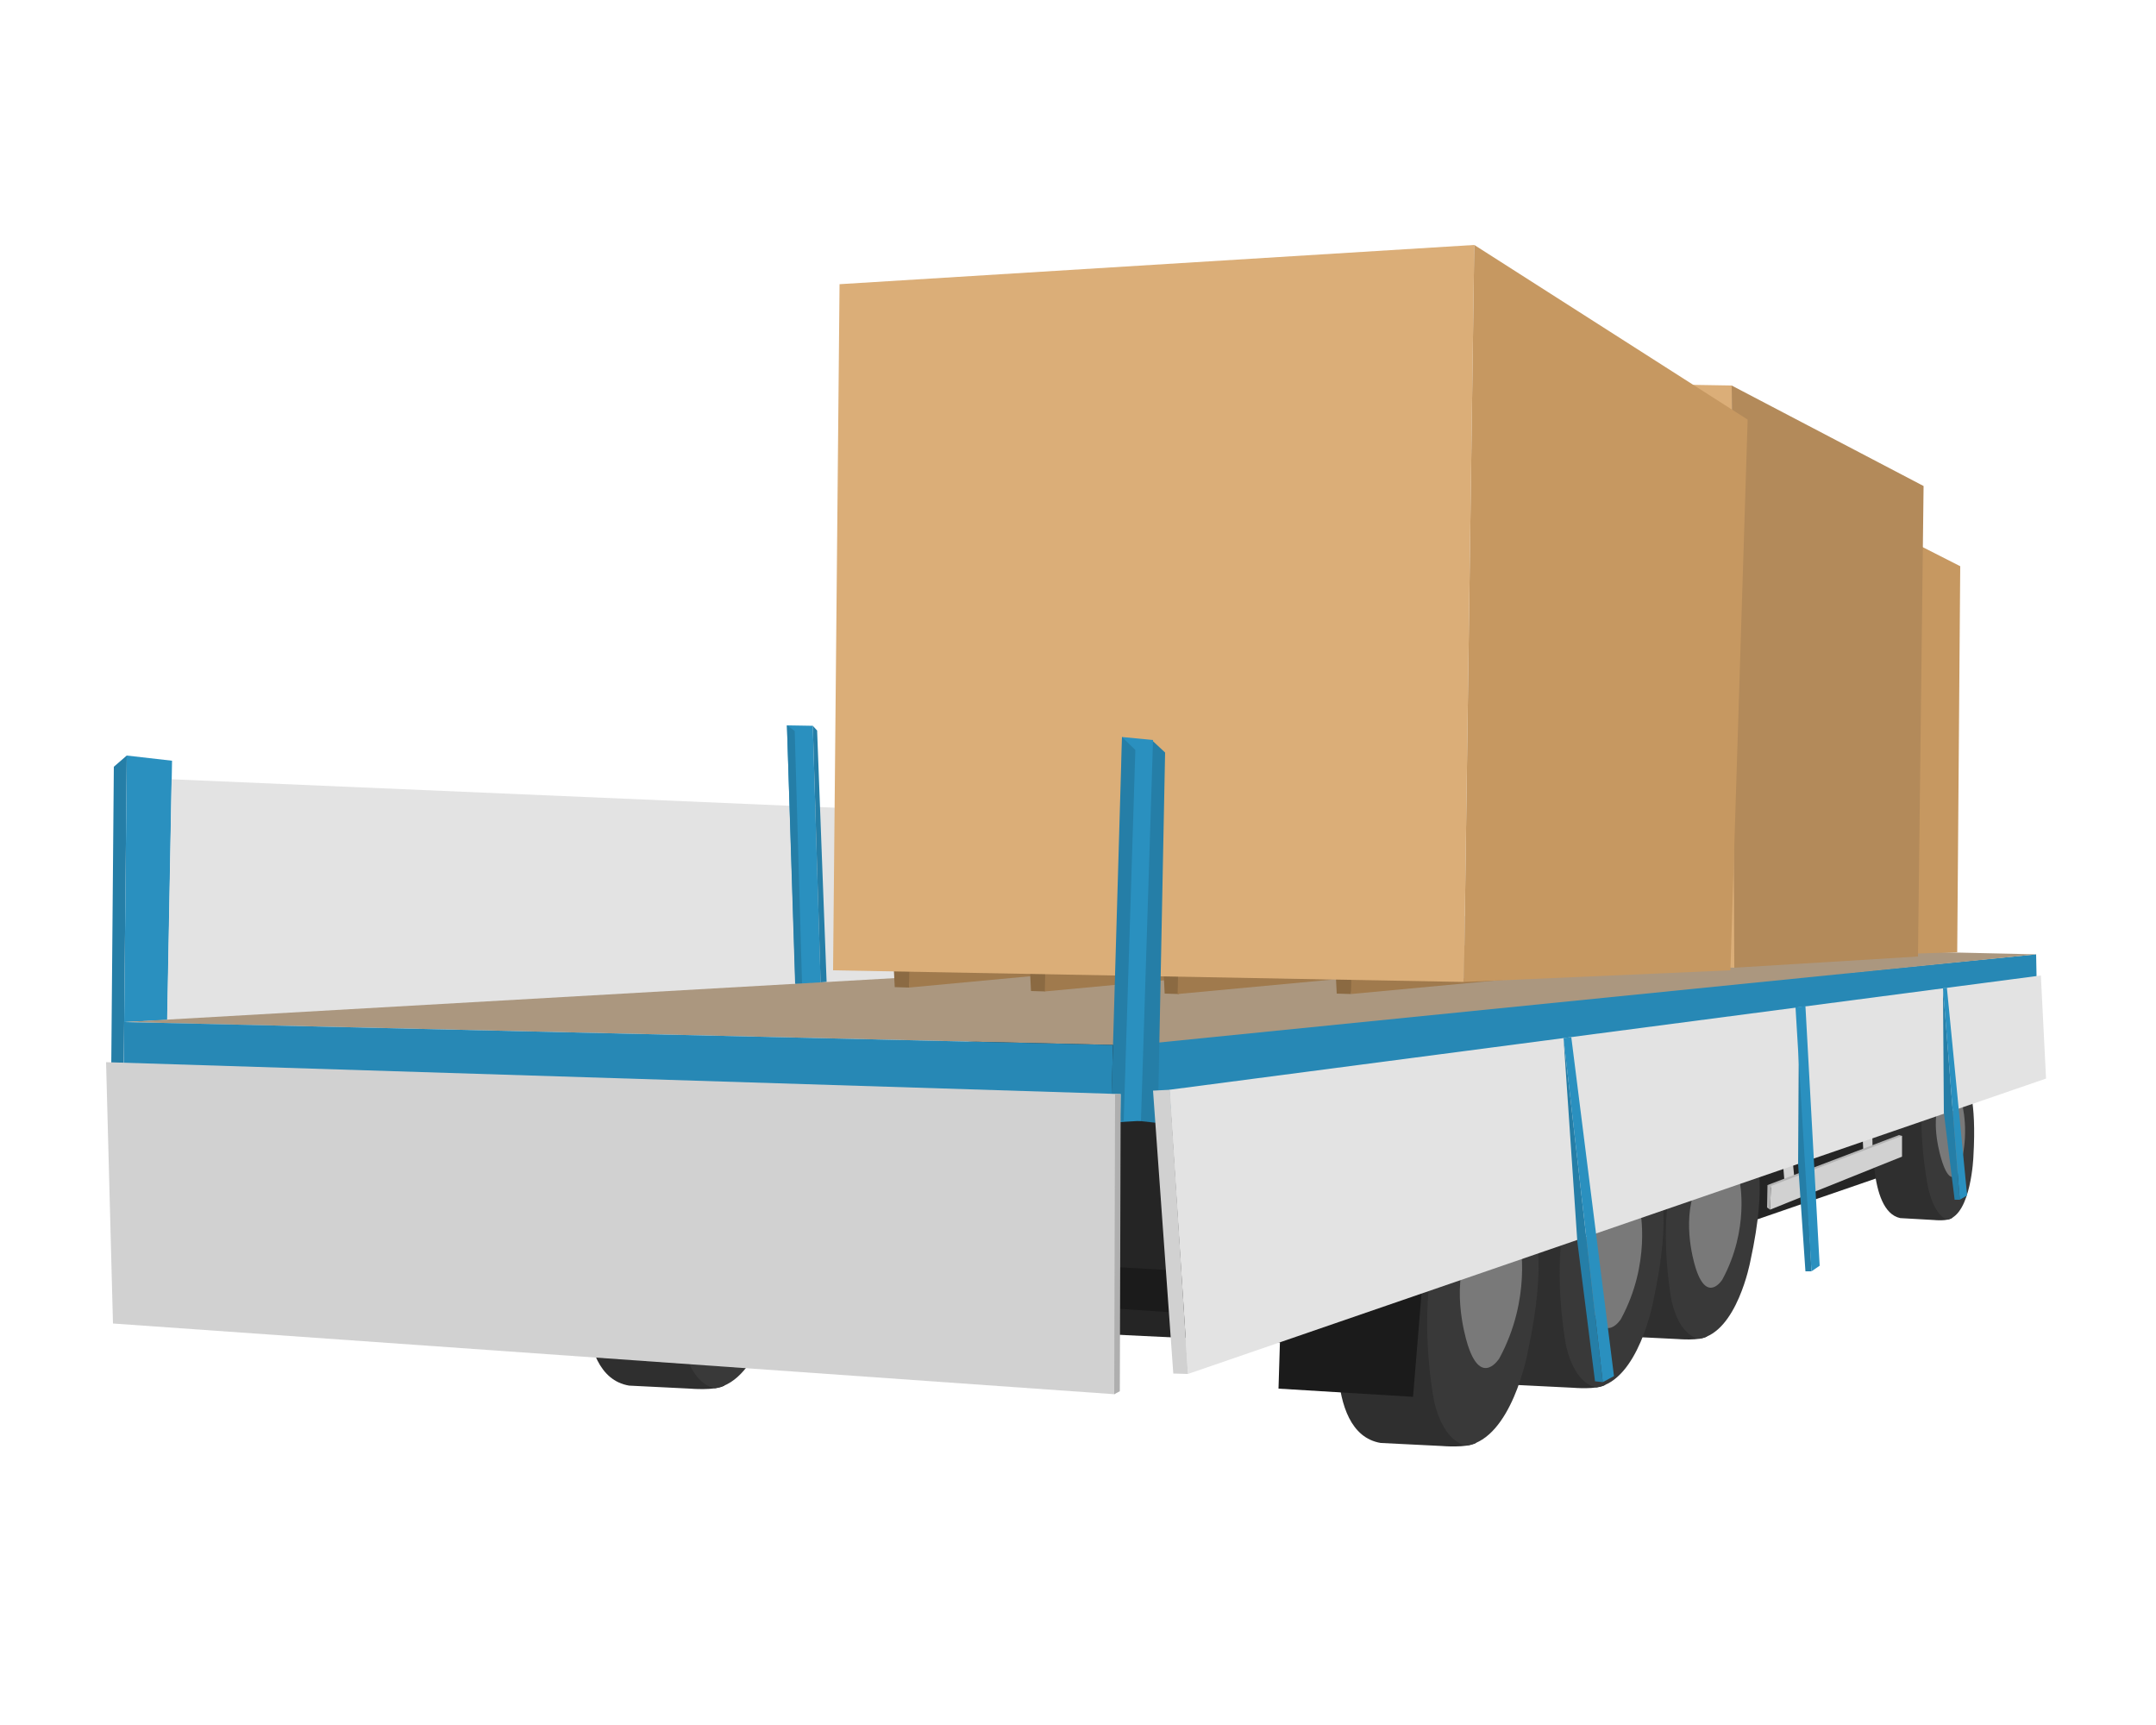 <svg xmlns="http://www.w3.org/2000/svg" width="500" height="400" viewBox="0 0 5000 4000">
  <defs>
    <style>
      .cls-1 {
        fill: #252525;
      }

      .cls-1, .cls-10, .cls-11, .cls-12, .cls-13, .cls-14, .cls-15, .cls-16, .cls-17, .cls-18, .cls-19, .cls-2, .cls-3, .cls-4, .cls-5, .cls-6, .cls-7, .cls-8, .cls-9 {
        fill-rule: evenodd;
      }

      .cls-2 {
        fill: #1b1b1b;
      }

      .cls-3 {
        fill: #2f2f2f;
      }

      .cls-4 {
        fill: #393939;
      }

      .cls-5 {
        fill: #797979;
      }

      .cls-6 {
        fill: #2a90bf;
      }

      .cls-7 {
        fill: #2788b5;
      }

      .cls-8 {
        fill: #e3e3e3;
      }

      .cls-9 {
        fill: #257ea7;
      }

      .cls-10 {
        fill: #ab977f;
      }

      .cls-11 {
        fill: #8b6a43;
      }

      .cls-12 {
        fill: #a07a4d;
      }

      .cls-13 {
        fill: #8b6a42;
      }

      .cls-14 {
        fill: #dbae78;
      }

      .cls-15 {
        fill: #c69861;
      }

      .cls-16 {
        fill: #b38a5a;
      }

      .cls-17 {
        fill: #d1d1d1;
      }

      .cls-18 {
        fill: #afafaf;
      }

      .cls-19 {
        fill: #b4b4b4;
      }
    </style>
  </defs>
  <path id="Фигура_24" data-name="Фигура 24" class="cls-1" d="M1658,3050l1554,75,1306-450-244-438L1742,2460Z"/>
  <path id="Фигура_25" data-name="Фигура 25" class="cls-2" d="M2794,2950l-5,98-917-62v-89Z"/>
  <path id="Фигура_21_копия_3" data-name="Фигура 21 копия 3" class="cls-3" d="M3958.72,3099.19c-17.87,10.23-67.39,5.89-67.39,5.89l-118.78-5.89c-117.32-19.53-78.34-259.18-78.34-259.18l81.71-42.07,136.47,3.37,32.85,103.5Z"/>
  <path id="Фигура_20_копия_3" data-name="Фигура 20 копия 3" class="cls-4" d="M3941.03,3104.24c87.14-14.49,117.94-178.39,117.94-178.39,42.74-195.04,10.1-249.92,10.1-249.92L3992.42,2649l-158.37,19.35,33.69,116.97c-13.92,117.64,9.27,233.09,9.27,233.09C3897.12,3102.95,3941.03,3104.24,3941.03,3104.24Z"/>
  <path id="Фигура_23_копия_2" data-name="Фигура 23 копия 2" class="cls-5" d="M3994.21,2967.26c63.7-117.27,40.44-227.2,40.44-227.2l-84.24-6.73-24.43,39.55c-23.73,81.71,7.58,170.82,7.58,170.82C3959.79,3022.29,3994.21,2967.26,3994.21,2967.26Z"/>
  <path id="Фигура_21_копия_4" data-name="Фигура 21 копия 4" class="cls-3" d="M4528.4,2823.36c-10.84,9.13-43.28,5.64-43.28,5.64l-78.33-4.43C4330.33,2808.31,4345,2614,4345,2614l48-29,90.17,6.88,24.49,74.38Z"/>
  <path id="Фигура_20_копия_4" data-name="Фигура 20 копия 4" class="cls-4" d="M4517.34,2827.91c53.98-13.03,59.16-145.29,59.16-145.29,8.08-137.17-13.87-170.42-13.87-170.42l-42.83-17.83-85.41,9.24,22.49,76.8c-4.02,83.28,14.85,174.61,14.85,174.61C4488.64,2826.49,4517.34,2827.91,4517.34,2827.91Z"/>
  <path id="Фигура_23_копия_3" data-name="Фигура 23 копия 3" class="cls-5" d="M4542.69,2714.73c28.13-84.77,6.94-157.38,6.94-157.38l-46.43-5.56-11.55,25.15c-9.61,54.87,13.34,119.71,13.34,119.71C4525.74,2757.46,4542.69,2714.73,4542.69,2714.73Z"/>
  <path id="Фигура_21_копия_2" data-name="Фигура 21 копия 2" class="cls-3" d="M1680,3213c-21.22,12.15-80,7-80,7l-141-7c-139.28-23.21-93-308-93-308l97-50,162,4,39,123Z"/>
  <path id="Фигура_20_копия_2" data-name="Фигура 20 копия 2" class="cls-4" d="M1659,3219c103.45-17.22,140-212,140-212,50.74-231.78,12-297,12-297l-91-32-188,23,40,139c-16.53,139.8,11,277,11,277C1606.88,3217.47,1659,3219,1659,3219Z"/>
  <path id="Фигура_21_копия" data-name="Фигура 21 копия" class="cls-3" d="M3722.65,3211.46c-19.78,11.32-74.59,6.52-74.59,6.52l-131.47-6.52c-129.87-21.63-86.71-286.96-86.71-286.96l90.44-46.59,151.05,3.73,36.37,114.6Z"/>
  <path id="Фигура_20_копия" data-name="Фигура 20 копия" class="cls-4" d="M3703.07,3217.05c96.46-16.04,130.54-197.52,130.54-197.52,47.31-215.95,11.19-276.72,11.19-276.72L3759.95,2713l-175.29,21.43,37.29,129.51c-15.41,130.25,10.26,258.08,10.26,258.08C3654.47,3215.63,3703.07,3217.05,3703.07,3217.05Z"/>
  <path id="Фигура_23_копия" data-name="Фигура 23 копия" class="cls-5" d="M3759,3058.85c70.51-129.85,44.76-251.56,44.76-251.56l-93.24-7.46-27.04,43.79c-26.27,90.48,8.39,189.14,8.39,189.14C3720.9,3119.78,3759,3058.85,3759,3058.85Z"/>
  <path id="Фигура_21" data-name="Фигура 21" class="cls-3" d="M3423,3346c-21.22,12.15-80,7-80,7l-141-7c-139.28-23.21-93-308-93-308l97-50,162,4,39,123Z"/>
  <path id="Фигура_20" data-name="Фигура 20" class="cls-4" d="M3402,3352c103.45-17.22,140-212,140-212,50.74-231.78,12-297,12-297l-91-32-188,23,40,139c-16.53,139.8,11,277,11,277C3349.88,3350.47,3402,3352,3402,3352Z"/>
  <path id="Фигура_3" data-name="Фигура 3" class="cls-6" d="M388,2365l11-601-105-12-6,618Z"/>
  <path id="Фигура_22" data-name="Фигура 22" class="cls-2" d="M2965,3220l312,19,23-280H2973Z"/>
  <path id="Фигура_17" data-name="Фигура 17" class="cls-7" d="M2668,2414l2054-201,1,52L2661,2583Z"/>
  <path id="Фигура_4" data-name="Фигура 4" class="cls-8" d="M387,2393l3262-211L2379,1892,398,1807Z"/>
  <path id="Фигура_5" data-name="Фигура 5" class="cls-6" d="M1846,2324l-21-642,60,1,19,623Z"/>
  <path id="Фигура_38" data-name="Фигура 38" class="cls-9" d="M1844,2281l16-1-17-585-18-13Z"/>
  <path id="Фигура_39" data-name="Фигура 39" class="cls-9" d="M1885,1683l10,11,22,583-14,1Z"/>
  <path id="Фигура_1" data-name="Фигура 1" class="cls-10" d="M288,2370l3226-184,1209,27L2622,2424Z"/>
  <path id="Фигура_42" data-name="Фигура 42" class="cls-11" d="M2108,2290l-33-1-2-40,41-2Z"/>
  <path id="Фигура_41" data-name="Фигура 41" class="cls-12" d="M2109,2248l-1,42,364-34Z"/>
  <path id="Фигура_42_копия" data-name="Фигура 42 копия" class="cls-13" d="M2424,2299l-33-1-2-40,41-2Z"/>
  <path id="Фигура_41_копия" data-name="Фигура 41 копия" class="cls-12" d="M2424,2257l-1,42,364-34Z"/>
  <path id="Фигура_42_копия_2" data-name="Фигура 42 копия 2" class="cls-13" d="M2734,2305l-33-1-2-40,41-2Z"/>
  <path id="Фигура_42_копия_3" data-name="Фигура 42 копия 3" class="cls-13" d="M3133,2305l-33-1-2-40,41-2Z"/>
  <path id="Фигура_41_копия_2" data-name="Фигура 41 копия 2" class="cls-12" d="M2732,2263l-1,42,364-34Z"/>
  <path id="Фигура_41_копия_3" data-name="Фигура 41 копия 3" class="cls-12" d="M3134,2263l-1,42,364-34Z"/>
  <path id="Фигура_40" data-name="Фигура 40" class="cls-14" d="M4022,2244l-78-3,29-272,75-19,20,219Z"/>
  <path id="Фигура_2" data-name="Фигура 2" class="cls-9" d="M287,2469l7-717-30,26-6,695Z"/>
  <path id="Фигура_13" data-name="Фигура 13" class="cls-15" d="M4419,2212l120-4,7-895-116-59Z"/>
  <path id="Фигура_11" data-name="Фигура 11" class="cls-16" d="M4022,2244l426-26,13-1091L4016,894Z"/>
  <path id="Фигура_6" data-name="Фигура 6" class="cls-7" d="M288,2370l2293,53-4,178L287,2510Z"/>
  <path id="Фигура_9" data-name="Фигура 9" class="cls-14" d="M1932,2250l1463,27,24-1709L1947,659Z"/>
  <path id="Фигура_16" data-name="Фигура 16" class="cls-9" d="M2639,2599l46,5,17-859-30-28Z"/>
  <path id="Фигура_15" data-name="Фигура 15" class="cls-6" d="M2602,1709l72,7-28,883-51,3Z"/>
  <path id="Фигура_14" data-name="Фигура 14" class="cls-9" d="M2576,2601l30-2,27-860-31-30Z"/>
  <path id="Фигура_7" data-name="Фигура 7" class="cls-17" d="M246,2463l2353,74-14,696L262,3069Z"/>
  <path id="Фигура_23" data-name="Фигура 23" class="cls-5" d="M3477,3150c75.61-139.36,48-270,48-270l-100-8-29,47c-28.17,97.11,9,203,9,203C3436.13,3215.4,3477,3150,3477,3150Z"/>
  <path id="Фигура_8" data-name="Фигура 8" class="cls-18" d="M2584,3233l13-7,2-689h-13Z"/>
  <path id="Фигура_12" data-name="Фигура 12" class="cls-14" d="M4016,894v129L3899,892Z"/>
  <path id="Фигура_10" data-name="Фигура 10" class="cls-15" d="M3395,2277l618-27,40-1277L3419,568Z"/>
  <path id="Фигура_28" data-name="Фигура 28" class="cls-17" d="M4140,2759l-6-72,22-10,7,72Z"/>
  <path id="Фигура_29" data-name="Фигура 29" class="cls-17" d="M4322,2686l21-9-1-62-23,7Z"/>
  <path id="Фигура_31" data-name="Фигура 31" class="cls-19" d="M4099,2748l305-116,7,2-9,13-52,24-238,86Z"/>
  <path id="Фигура_18" data-name="Фигура 18" class="cls-8" d="M4733,2262L2712,2527l43,659,1990-685Z"/>
  <path id="Фигура_19" data-name="Фигура 19" class="cls-17" d="M2721,3185l34,1-42-659-39,2Z"/>
  <path id="Фигура_27" data-name="Фигура 27" class="cls-17" d="M4105,2805l306-123v-48l-304,116Z"/>
  <path id="Фигура_30" data-name="Фигура 30" class="cls-19" d="M4105,2805l-7-5,1-52,8,2Z"/>
  <path id="Фигура_32" data-name="Фигура 32" class="cls-9" d="M3626,2407l91,798-18-2-41-324Z"/>
  <path id="Фигура_33" data-name="Фигура 33" class="cls-6" d="M3717,3205l26-14-99-786-18,2Z"/>
  <path id="Фигура_34" data-name="Фигура 34" class="cls-9" d="M4201,2948l-29-596-2,347,17,249h14Z"/>
  <path id="Фигура_35" data-name="Фигура 35" class="cls-6" d="M4201,2948l19-13-33-602-23,3Z"/>
  <path id="Фигура_36" data-name="Фигура 36" class="cls-9" d="M4533,2782h12l-39-491,2,289Z"/>
  <path id="Фигура_37" data-name="Фигура 37" class="cls-6" d="M4545,2782l17-10-47-482-9,2Z"/>
</svg>
